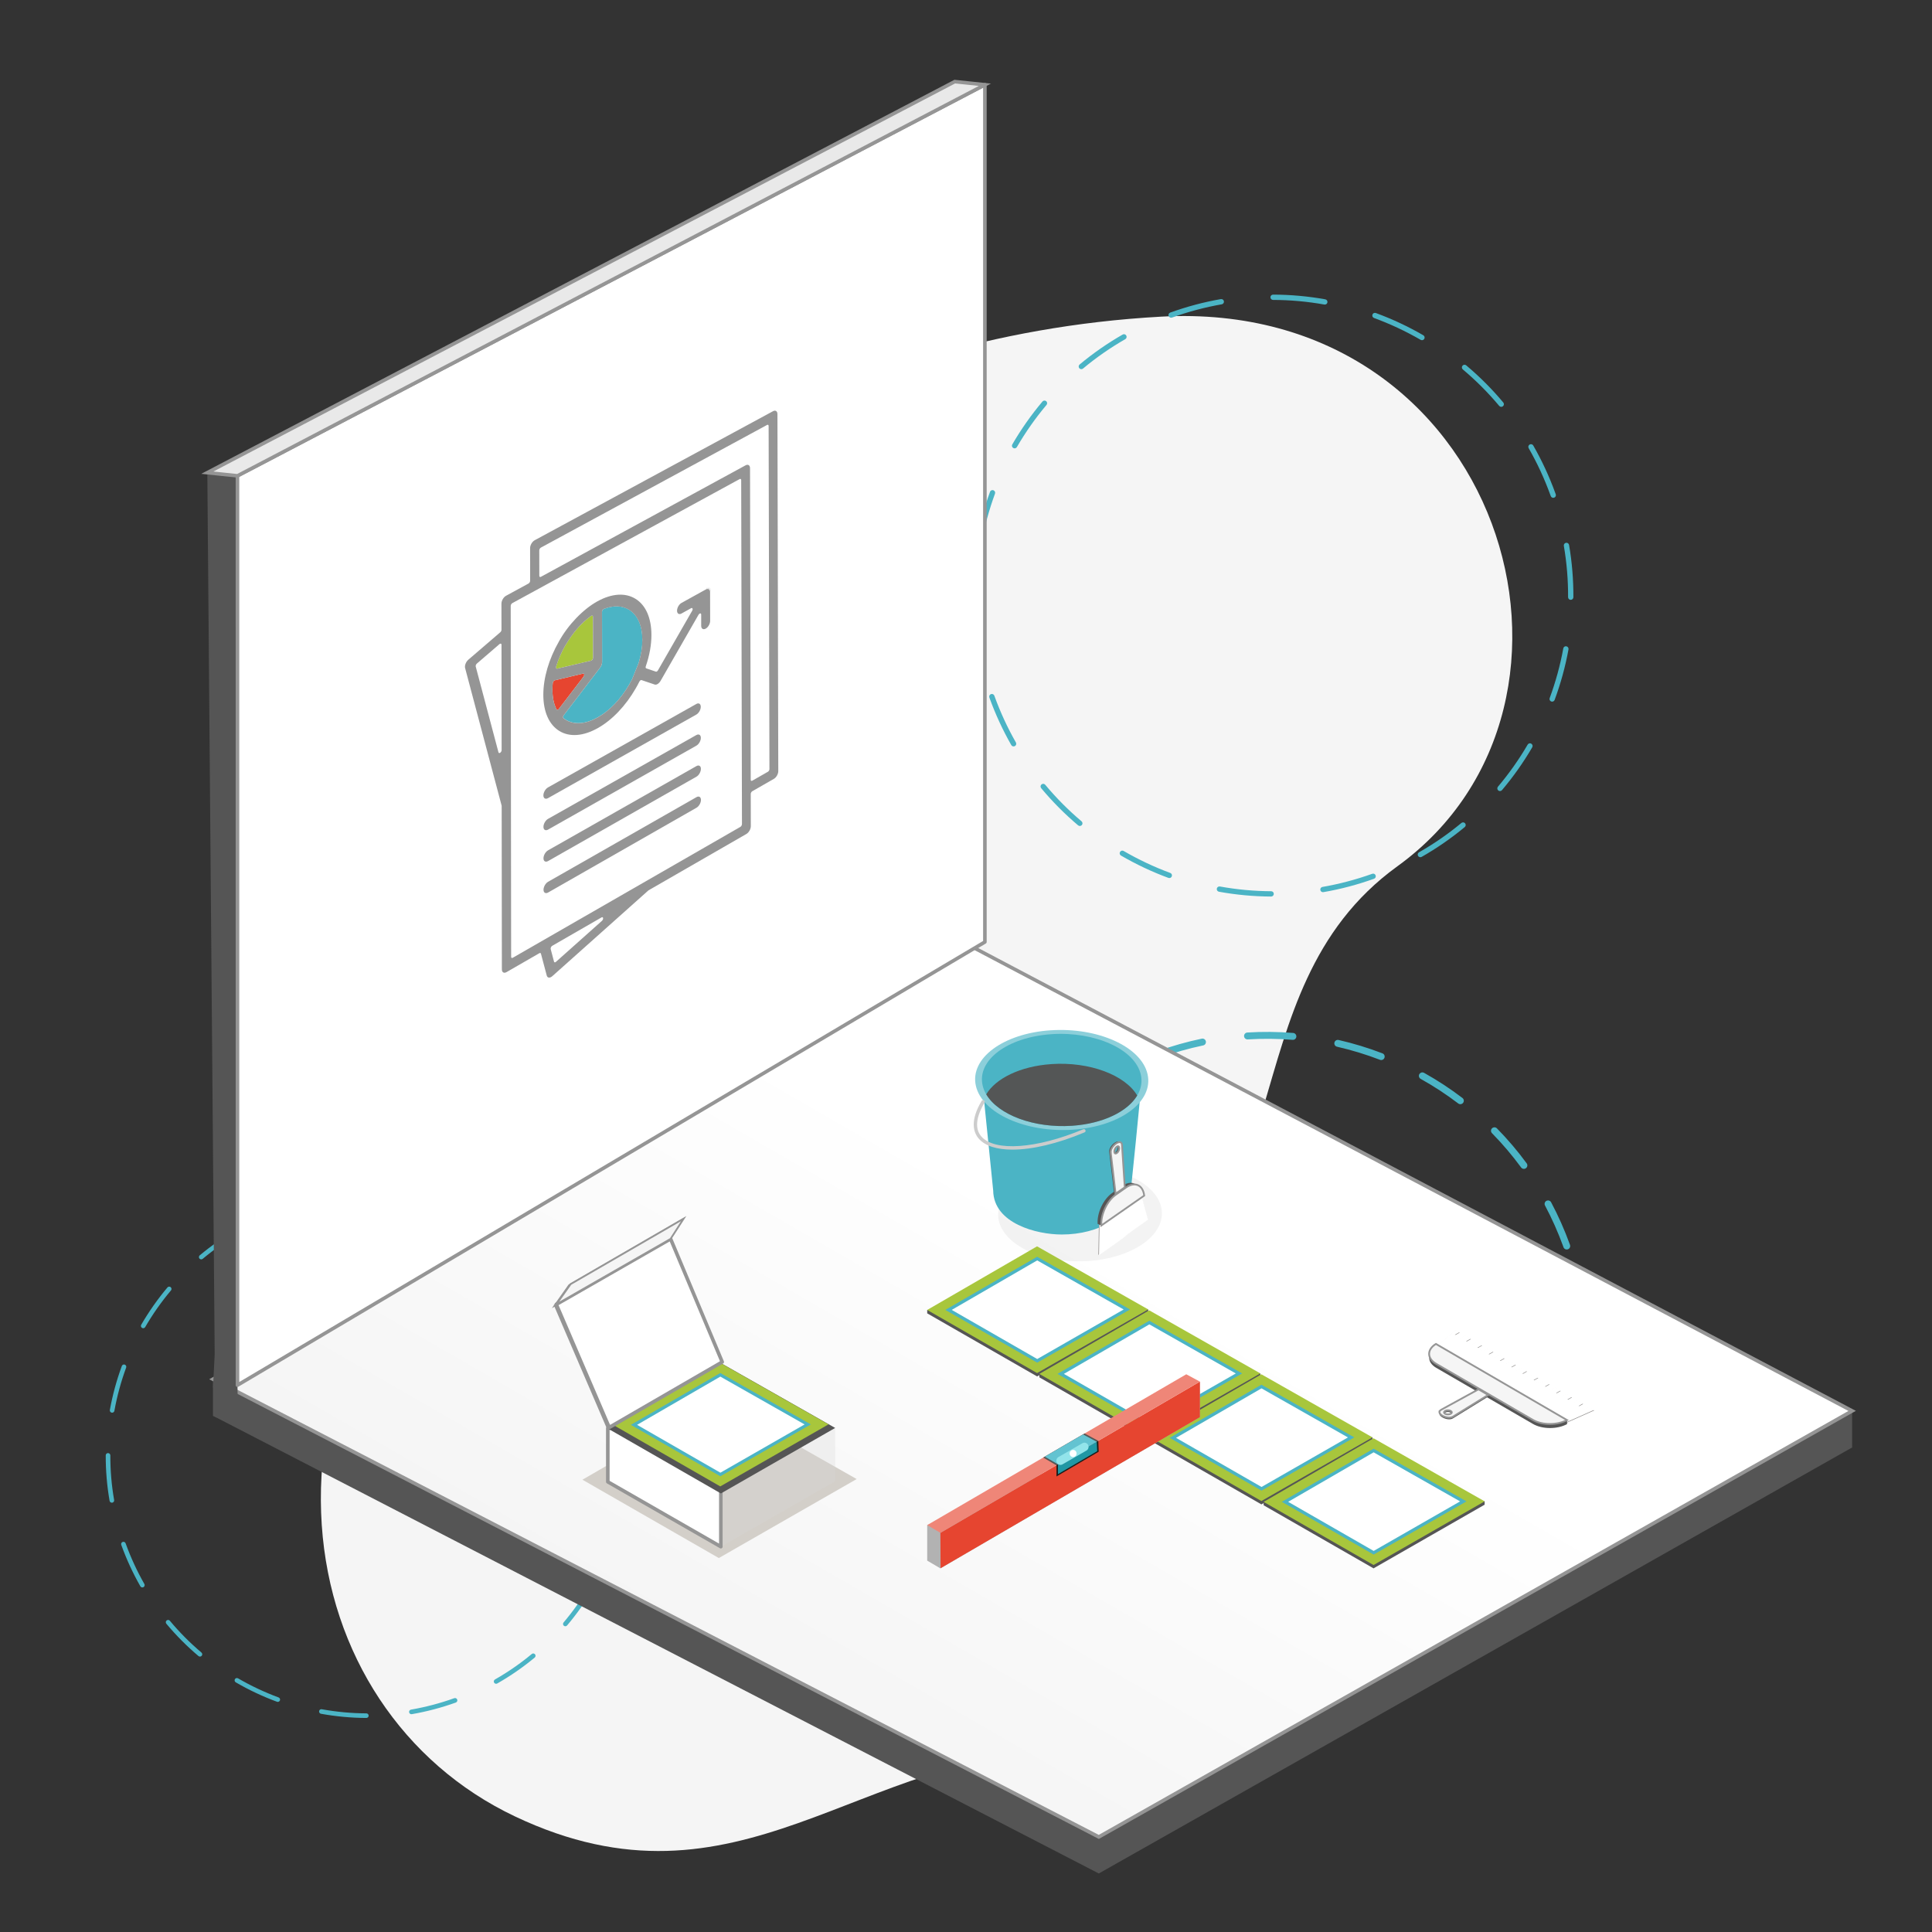 <?xml version="1.0" encoding="UTF-8"?><svg xmlns="http://www.w3.org/2000/svg" xmlns:xlink="http://www.w3.org/1999/xlink" viewBox="0 0 1080 1080"><rect x="0" y="0" width="1080" height="1080" fill="#333333" stroke="none"/><defs><style>.cls-1{fill:url(#linear-gradient);}.cls-1,.cls-2,.cls-3,.cls-4,.cls-5,.cls-6,.cls-7,.cls-8,.cls-9,.cls-10,.cls-11,.cls-12,.cls-13,.cls-14,.cls-15,.cls-16,.cls-17,.cls-18,.cls-19,.cls-20,.cls-21,.cls-22{fill-rule:evenodd;}.cls-1,.cls-3,.cls-4{stroke-miterlimit:10;}.cls-1,.cls-3,.cls-4,.cls-6{stroke:#959595;}.cls-1,.cls-3,.cls-6{stroke-width:2px;}.cls-2{fill:#d3cfc9;}.cls-2,.cls-5{mix-blend-mode:multiply;}.cls-2,.cls-5,.cls-7,.cls-8,.cls-9,.cls-10,.cls-11,.cls-12,.cls-13,.cls-14,.cls-15,.cls-16,.cls-17,.cls-18,.cls-19,.cls-20,.cls-21,.cls-22,.cls-23,.cls-24,.cls-25,.cls-26,.cls-27,.cls-28,.cls-29{stroke-width:0px;}.cls-3{fill:#e9e9e9;}.cls-4,.cls-29{fill:#f5f5f5;}.cls-5{fill:#d5d5d5;opacity:.3;}.cls-6{stroke-linejoin:round;}.cls-6,.cls-16,.cls-27{fill:#fff;}.cls-7{fill:#1d1d1b;}.cls-8{fill:#2097a4;}.cls-9{fill:#575756;}.cls-10{fill:#555;}.cls-11,.cls-23{fill:#4bb4c5;}.cls-12{fill:#545656;}.cls-13{fill:#898685;}.cls-14{fill:#b2b2b2;}.cls-15,.cls-26{fill:#a8c63c;}.cls-17{fill:#ef8678;}.cls-18,.cls-28{fill:#e64530;}.cls-19{fill:#63c3d1;}.cls-20{fill:#92e4ea;}.cls-21{fill:#939190;}.cls-22{fill:#8ccfda;}.cls-30{isolation:isolate;}.cls-24{fill:#959595;}.cls-25{fill:#ccc;}</style><linearGradient id="linear-gradient" x1="385.06" y1="588.09" x2="606.46" y2="971.58" gradientTransform="translate(1072.96) rotate(-180) scale(1 -1)" gradientUnits="userSpaceOnUse"><stop offset=".29" stop-color="#fff"/><stop offset="1" stop-color="#f5f5f5"/></linearGradient></defs><g class="cls-30"><g id="background"><path class="cls-29" d="m285.58,623.76c-159.67,147.06-122.99,332.17,2.21,391.59,125.2,59.42,192.83-36.76,310.72-37.01,117.89-.25,173.41-11.48,186.18-100.47,14.66-102.17-79.48-318.26-279.4-307.92-199.93,10.35-219.7,53.8-219.7,53.8Z"/><path class="cls-29" d="m340.85,288.67c-152.33,116.85-124.7,260.21-38.68,312.9,86.02,52.69,177.07-10.24,177.07-10.24,0,0,18.04,159.39,141.4,128.75,112.43-27.93,62.92-165.28,160.49-235.81,126.03-91.11,58.64-317.79-132.23-307.25-190.87,10.53-308.05,111.66-308.05,111.66Z"/><path class="cls-23" d="m671.79,580.61c1.05-.22,2.07.45,2.29,1.5.21,1.05-.44,2.07-1.5,2.29-8.15,1.7-16.28,4.01-24.16,6.86-1,.36-2.11-.16-2.47-1.16-.36-1,.16-2.11,1.16-2.47,8.06-2.92,16.36-5.28,24.69-7.01Zm-45.53,18.22c.5.94.14,2.11-.8,2.61-7.39,3.93-14.54,8.42-21.27,13.35-.87.63-2.07.44-2.7-.42-.63-.86-.44-2.07.42-2.7,6.88-5.04,14.19-9.63,21.74-13.64.08-.04.16-.08.25-.11.89-.32,1.9.05,2.36.91Zm70.97-21.65c8.52-.53,17.15-.45,25.67.25,1.06.09,1.85,1.02,1.77,2.08-.09,1.07-1.02,1.85-2.08,1.77-8.33-.68-16.78-.76-25.11-.24-1.06.07-1.98-.74-2.05-1.81-.05-.88.48-1.65,1.27-1.94.17-.06.35-.1.54-.11Zm-112.17,51.15c.75.76.74,1.99-.03,2.73-5.96,5.85-11.56,12.19-16.63,18.84-.64.85-1.86,1.01-2.71.37-.85-.65-1.01-1.86-.36-2.71,5.18-6.8,10.9-13.28,16.99-19.25.2-.2.44-.35.7-.44.69-.25,1.49-.09,2.04.46Zm163.19-46.98c8.32,1.9,16.58,4.42,24.55,7.48,1,.38,1.49,1.5,1.11,2.5-.38,1-1.5,1.49-2.49,1.11-7.8-3-15.89-5.46-24.02-7.32-1.04-.24-1.69-1.27-1.45-2.31.15-.66.63-1.17,1.23-1.39.34-.12.71-.15,1.09-.07Zm-194.37,86.94c.93.52,1.26,1.7.75,2.63-4.07,7.29-7.66,14.95-10.66,22.75-.39,1-1.5,1.49-2.5,1.11-1-.38-1.49-1.5-1.11-2.5,3.07-7.97,6.73-15.79,10.89-23.24.24-.42.61-.72,1.03-.87.51-.18,1.09-.15,1.6.13Zm242.16-68.58c7.47,4.17,14.69,8.9,21.48,14.07.85.65,1.01,1.86.37,2.71-.64.84-1.86,1.01-2.71.37-6.64-5.06-13.71-9.69-21.02-13.76-.93-.52-1.26-1.7-.75-2.63.24-.42.61-.72,1.03-.88.51-.18,1.09-.15,1.6.13Zm-260.86,115.66c1.04.24,1.69,1.27,1.45,2.31-1.86,8.14-3.16,16.48-3.85,24.81-.09,1.06-1.03,1.86-2.08,1.77-1.06-.09-1.85-1.02-1.77-2.08.7-8.51,2.03-17.04,3.93-25.35.15-.66.63-1.17,1.23-1.39.34-.12.71-.15,1.09-.07Zm301.61-84.61c6,6.1,11.6,12.69,16.64,19.57.63.86.44,2.07-.42,2.7-.85.63-2.07.45-2.7-.42-4.94-6.73-10.41-13.17-16.28-19.15-.75-.76-.74-1.98.02-2.73.2-.2.44-.35.7-.44.69-.25,1.49-.09,2.04.46Zm-306.31,135.04c1.06-.07,1.98.75,2.05,1.81.51,8.33,1.64,16.7,3.34,24.89.22,1.05-.44,2.07-1.5,2.29-1.04.22-2.07-.45-2.29-1.5-1.74-8.37-2.89-16.93-3.42-25.44-.05-.88.48-1.65,1.27-1.94.17-.06.35-.1.54-.11Zm336.6-93.73c4,7.51,7.5,15.4,10.42,23.45l.13.37c.36,1-.15,2.11-1.16,2.47s-2.11-.16-2.47-1.16l-.13-.37c-2.86-7.88-6.29-15.6-10.2-22.95-.5-.94-.14-2.11.8-2.61.08-.04.17-.08.25-.11.89-.32,1.9.05,2.36.91Zm-324.3,144.78c2.84,7.82,6.24,15.49,10.11,22.78.5.94.14,2.11-.8,2.61-.95.52-2.11.14-2.61-.8-3.96-7.45-7.43-15.28-10.3-23.21,0-.02-.09-.23-.09-.25-.36-1,.19-2.02,1.19-2.38s2.14.25,2.51,1.25Zm339.54-97.76c1.04-.22,2.06.46,2.28,1.5,1.73,8.37,2.87,16.93,3.39,25.44.06,1.06-.73,1.98-1.81,2.05-1.06.07-1.98-.75-2.04-1.81-.5-8.33-1.62-16.71-3.31-24.89-.2-.95.34-1.88,1.23-2.21.09-.03.18-.06.27-.08Zm-316.09,141.82c4.94,6.75,10.41,13.19,16.26,19.16.75.76.74,1.99-.03,2.73-.75.74-1.98.74-2.73-.03-5.98-6.1-11.57-12.69-16.62-19.59-.63-.86-.44-2.07.42-2.7.15-.11.31-.2.48-.26.79-.29,1.7-.03,2.22.68Zm319.71-91.29c1.06.09,1.85,1.02,1.76,2.08-.71,8.49-2.04,17.02-3.96,25.35-.24,1.04-1.27,1.69-2.32,1.45-1.04-.24-1.69-1.28-1.45-2.32,1.88-8.15,3.18-16.49,3.87-24.8.06-.78.58-1.41,1.27-1.66.25-.09.53-.13.82-.11Zm-284.62,127.09c6.63,5.06,13.7,9.7,21,13.79.93.52,1.26,1.7.74,2.63-.52.93-1.69,1.26-2.63.74-7.46-4.17-14.68-8.91-21.46-14.09-.85-.65-1.01-1.86-.36-2.71.23-.31.54-.52.87-.64.6-.22,1.29-.13,1.83.28Zm273.8-77.62c1,.38,1.49,1.5,1.11,2.5-3.08,7.96-6.75,15.78-10.92,23.23-.52.93-1.7,1.26-2.63.74-.93-.52-1.26-1.7-.74-2.63,4.08-7.29,7.68-14.94,10.69-22.73.21-.54.64-.94,1.14-1.12.42-.15.9-.16,1.35.01Zm-230.05,102.08c7.8,3.01,15.88,5.48,24.02,7.35,1.04.24,1.69,1.28,1.45,2.32-.24,1.04-1.27,1.69-2.32,1.45-8.31-1.91-16.57-4.43-24.54-7.51-1-.38-1.49-1.5-1.11-2.5.21-.54.64-.94,1.14-1.12.42-.15.9-.16,1.35.01Zm205.78-57.61c.85.65,1.01,1.86.36,2.71-5.2,6.8-10.92,13.27-17.01,19.24-.76.74-1.98.74-2.73-.03-.75-.76-.73-1.99.03-2.73,5.96-5.84,11.56-12.17,16.65-18.82.23-.31.54-.52.87-.64.6-.22,1.29-.13,1.83.28Zm-156.96,68.81c8.33.69,16.78.78,25.11.27,1.07-.06,1.98.75,2.05,1.81.07,1.06-.75,1.98-1.81,2.05-8.52.52-17.16.43-25.67-.28-1.06-.09-1.85-1.02-1.77-2.09.06-.78.58-1.41,1.27-1.66.25-.09.53-.13.82-.11Zm121.14-32.96c.63.86.44,2.07-.42,2.7-6.89,5.03-14.21,9.61-21.76,13.62-.94.5-2.11.14-2.61-.8-.5-.94-.14-2.11.8-2.61,7.39-3.92,14.55-8.4,21.29-13.32.15-.11.31-.2.48-.26.79-.29,1.7-.03,2.22.68Zm-71.13,29.91c8.15-1.69,16.29-3.99,24.17-6.84,1-.36,2.11.16,2.47,1.16.36,1-.16,2.11-1.16,2.47h0c-8.06,2.91-16.37,5.26-24.7,6.99-1.04.22-2.07-.45-2.28-1.5-.2-.95.34-1.89,1.23-2.21.09-.03.18-.06.27-.08Z"/><path class="cls-23" d="m155.71,676.49c8.01-2.9,16.29-5.1,24.62-6.56.7-.12,1.37.35,1.49,1.05s-.37,1.37-1.05,1.49c-8.18,1.43-16.32,3.6-24.19,6.45-.67.24-1.41-.1-1.65-.77s.1-1.41.77-1.65h0Zm-21.37,11.16c.35.62.14,1.4-.48,1.76-7.24,4.14-14.15,8.95-20.55,14.29-.54.46-1.36.38-1.81-.16-.46-.55-.38-1.36.16-1.81,6.51-5.43,13.55-10.33,20.92-14.55.07-.04.13-.07.2-.09.58-.21,1.24.02,1.55.57Zm71.38-19.91c8.47.02,17.01.79,25.37,2.29.7.13,1.17.79,1.04,1.49-.12.7-.8,1.16-1.49,1.04-8.21-1.47-16.6-2.23-24.92-2.25-.71,0-1.28-.58-1.28-1.29,0-.56.36-1.03.85-1.21.14-.05.29-.08.44-.08Zm-110.3,51.81c.54.46.61,1.27.15,1.81-5.37,6.37-10.21,13.26-14.4,20.48-.36.62-1.15.83-1.76.47-.61-.36-.82-1.14-.47-1.76,4.27-7.35,9.2-14.36,14.66-20.85.15-.18.34-.31.55-.38.42-.15.9-.08,1.27.23Zm160.26-42.86c7.97,2.92,15.73,6.56,23.08,10.81.62.36.83,1.14.47,1.76-.35.61-1.15.83-1.76.47-7.22-4.18-14.85-7.75-22.67-10.62-.67-.24-1.01-.98-.77-1.65.14-.37.43-.64.77-.77.28-.1.59-.11.88,0Zm-185.92,86.16c.67.25,1.01.99.76,1.65-2.88,7.83-5.09,15.95-6.57,24.15-.12.7-.8,1.17-1.5,1.04-.7-.13-1.16-.8-1.04-1.5,1.51-8.35,3.76-16.62,6.69-24.59.14-.37.43-.64.77-.77.28-.1.59-.11.88,0Zm229.86-60.71c6.5,5.46,12.56,11.54,18.01,18.04.46.55.38,1.36-.16,1.81-.55.46-1.36.38-1.81-.16-5.35-6.39-11.3-12.36-17.69-17.72-.54-.46-.61-1.27-.16-1.81.15-.18.34-.31.55-.38.42-.15.9-.08,1.27.22Zm-239.22,110.15c.71,0,1.29.58,1.28,1.29-.03,8.34.68,16.73,2.12,24.94.12.7-.33,1.36-1.05,1.49-.7.12-1.37-.35-1.49-1.05-1.46-8.36-2.18-16.9-2.15-25.39,0-.56.35-1.03.85-1.21.14-.05.29-.08.44-.08Zm271.8-71.2c4.21,7.32,7.81,15.1,10.71,23.11l.22.59c.24.67-.1,1.41-.77,1.65s-1.41-.1-1.65-.77l-.22-.59c-2.85-7.87-6.39-15.51-10.53-22.71-.35-.62-.14-1.4.47-1.76.07-.04.13-.07.2-.1.58-.21,1.24.02,1.55.57Zm-261.98,121.63l.11.3c2.81,7.76,6.3,15.31,10.37,22.44.35.62.14,1.4-.48,1.76-.62.35-1.41.14-1.76-.48-4.14-7.25-7.69-14.94-10.56-22.84l-.11-.3c-.24-.67.1-1.41.77-1.65s1.41.1,1.65.77Zm277.9-74.33c.7-.12,1.37.35,1.49,1.05,1.44,8.36,2.14,16.91,2.1,25.39,0,.71-.58,1.28-1.29,1.28-.71,0-1.28-.58-1.28-1.29.05-8.34-.65-16.73-2.06-24.94-.11-.62.25-1.22.83-1.43.07-.03.15-.05.22-.06Zm-253.16,117.63c5.33,6.4,11.27,12.37,17.65,17.76.54.46.61,1.27.15,1.81-.45.54-1.27.61-1.81.15-6.5-5.49-12.54-11.57-17.97-18.08-.46-.55-.38-1.36.16-1.81.12-.1.25-.17.39-.22.5-.18,1.07-.04,1.43.39Zm253.34-67.31c.7.13,1.16.8,1.04,1.5-1.52,8.34-3.79,16.61-6.74,24.57-.25.67-.99,1.01-1.66.76-.67-.25-1.01-.99-.76-1.65,2.9-7.83,5.12-15.95,6.62-24.14.09-.47.41-.83.83-.98.21-.08.44-.1.67-.06Zm-215.22,99.5c7.21,4.19,14.83,7.78,22.65,10.67.67.25,1.01.99.76,1.65-.24.67-.99,1.01-1.65.76-7.96-2.94-15.72-6.59-23.05-10.86-.61-.36-.82-1.15-.47-1.76.16-.27.4-.46.67-.56.35-.13.74-.1,1.09.1Zm198.17-52.15c.62.36.82,1.15.47,1.76-4.28,7.34-9.23,14.34-14.71,20.82-.46.54-1.27.61-1.82.15-.54-.46-.61-1.27-.15-1.81,5.38-6.36,10.24-13.24,14.44-20.45.16-.27.4-.46.67-.56.35-.13.74-.1,1.09.1Zm-151.37,69.42c8.21,1.49,16.59,2.26,24.92,2.3.71,0,1.28.58,1.28,1.29,0,.71-.58,1.28-1.29,1.28-8.48-.04-17.01-.83-25.36-2.34-.7-.13-1.16-.8-1.04-1.5.09-.47.41-.83.83-.98.21-.08.44-.1.67-.06Zm119.2-30.71c.46.55.38,1.36-.16,1.81-6.52,5.42-13.57,10.3-20.95,14.5-.61.34-1.4.14-1.76-.48-.35-.62-.14-1.4.48-1.76,7.25-4.13,14.18-8.92,20.58-14.25.12-.1.25-.17.38-.22.5-.18,1.07-.04,1.43.39Zm-69.34,30.92c8.18-1.41,16.32-3.56,24.2-6.39.67-.24,1.41.11,1.65.78s-.11,1.4-.77,1.65h0c-8.02,2.88-16.31,5.07-24.63,6.51-.7.12-1.37-.35-1.49-1.05-.11-.62.25-1.22.83-1.43.07-.03.15-.05.22-.06Z"/><path class="cls-23" d="m654.16,174.74c9.21-3.33,18.73-5.87,28.31-7.54.81-.14,1.57.4,1.71,1.2.14.81-.42,1.57-1.2,1.71-9.41,1.65-18.76,4.14-27.81,7.41-.77.28-1.62-.12-1.9-.89s.12-1.62.89-1.9h0Zm-24.57,12.84c.41.71.16,1.61-.55,2.02-8.33,4.76-16.28,10.29-23.63,16.43-.62.52-1.56.44-2.08-.19-.52-.63-.44-1.56.19-2.09,7.48-6.25,15.58-11.88,24.05-16.73.08-.04.15-.08.23-.11.66-.24,1.42.02,1.79.66Zm82.08-22.89c9.74.02,19.56.91,29.17,2.63.8.14,1.34.91,1.2,1.72-.14.81-.92,1.34-1.72,1.2-9.44-1.69-19.08-2.56-28.66-2.58-.82,0-1.48-.67-1.48-1.48,0-.64.41-1.18.98-1.39.16-.06.33-.09.51-.09Zm-126.84,59.57c.62.53.71,1.46.18,2.09-6.17,7.33-11.74,15.25-16.56,23.55-.41.71-1.32.95-2.03.54-.71-.41-.95-1.32-.54-2.02,4.91-8.45,10.58-16.52,16.86-23.97.17-.21.39-.35.63-.44.48-.17,1.04-.09,1.46.26Zm184.28-49.28c9.16,3.36,18.09,7.54,26.53,12.43.71.41.95,1.31.54,2.02-.4.71-1.32.95-2.02.54-8.3-4.8-17.07-8.91-26.07-12.21-.77-.28-1.16-1.13-.88-1.9.16-.43.49-.74.89-.88.32-.11.67-.12,1.01,0Zm-213.78,99.08c.77.28,1.16,1.13.88,1.9-3.31,9-5.86,18.35-7.56,27.77-.14.8-.91,1.34-1.72,1.19-.8-.14-1.34-.92-1.19-1.72,1.73-9.6,4.32-19.11,7.69-28.27.16-.43.49-.74.89-.88.32-.11.67-.12,1.02,0Zm264.31-69.81c7.48,6.28,14.44,13.26,20.71,20.75.52.63.44,1.56-.19,2.09-.63.53-1.56.44-2.09-.19-6.15-7.35-12.99-14.21-20.34-20.38-.63-.53-.71-1.46-.18-2.09.17-.21.39-.35.63-.44.48-.17,1.04-.09,1.46.26Zm-275.08,126.66c.82,0,1.48.67,1.47,1.49-.03,9.59.79,19.24,2.43,28.68.14.81-.38,1.57-1.21,1.71-.81.14-1.57-.4-1.71-1.21-1.67-9.61-2.51-19.44-2.47-29.2,0-.64.41-1.18.97-1.39.16-.06.33-.09.51-.09Zm312.54-81.87c4.84,8.42,8.98,17.37,12.32,26.58l.25.68c.28.77-.12,1.62-.89,1.9s-1.62-.12-1.9-.89l-.25-.68c-3.28-9.05-7.35-17.84-12.1-26.11-.41-.71-.16-1.61.55-2.02.08-.04.15-.08.24-.11.66-.24,1.42.02,1.79.66Zm-301.25,139.86l.12.34c3.24,8.93,7.25,17.61,11.92,25.8.41.71.16,1.61-.55,2.02-.72.4-1.62.16-2.02-.55-4.76-8.34-8.84-17.18-12.14-26.26l-.12-.34c-.28-.77.12-1.62.89-1.9s1.62.12,1.9.89Zm319.56-85.47c.81-.14,1.57.4,1.71,1.21,1.65,9.62,2.46,19.44,2.41,29.2,0,.82-.67,1.48-1.49,1.47-.82,0-1.48-.67-1.47-1.49.05-9.59-.75-19.24-2.37-28.68-.12-.72.29-1.4.95-1.64.08-.03.17-.05.26-.07Zm-291.11,135.26c6.13,7.36,12.95,14.23,20.29,20.42.63.53.7,1.46.18,2.09-.52.62-1.46.71-2.09.18-7.47-6.31-14.42-13.3-20.66-20.79-.52-.63-.44-1.56.19-2.09.14-.11.29-.2.44-.25.57-.21,1.23-.05,1.64.44Zm291.31-77.4c.8.15,1.34.92,1.19,1.72-1.75,9.59-4.36,19.1-7.75,28.25-.28.77-1.14,1.16-1.9.88-.77-.28-1.16-1.14-.87-1.9,3.33-9,5.89-18.34,7.61-27.76.1-.54.47-.95.95-1.13.24-.09.5-.11.77-.06Zm-247.48,114.41c8.29,4.82,17.05,8.95,26.04,12.27.77.28,1.16,1.13.88,1.9-.28.77-1.13,1.16-1.9.88-9.16-3.38-18.07-7.58-26.51-12.49-.71-.41-.95-1.32-.53-2.02.18-.31.46-.53.77-.65.4-.14.85-.12,1.25.11Zm227.87-59.97c.71.41.95,1.32.53,2.02-4.92,8.44-10.61,16.49-16.91,23.94-.53.62-1.46.7-2.09.17-.62-.53-.7-1.46-.17-2.09,6.18-7.31,11.77-15.22,16.61-23.52.18-.31.46-.53.78-.65.4-.14.86-.12,1.25.11Zm-174.06,79.82c9.44,1.71,19.08,2.6,28.65,2.65.82,0,1.48.67,1.47,1.49,0,.82-.67,1.47-1.49,1.48-9.75-.04-19.56-.95-29.17-2.69-.81-.15-1.34-.92-1.19-1.72.1-.54.47-.95.95-1.13.24-.09.5-.11.77-.06Zm137.06-35.31c.52.63.44,1.56-.19,2.08-7.49,6.23-15.6,11.84-24.09,16.68-.7.39-1.61.16-2.02-.55-.41-.71-.16-1.61.55-2.02,8.34-4.75,16.3-10.26,23.67-16.38.13-.11.28-.2.44-.25.57-.21,1.23-.05,1.64.45Zm-79.73,35.56c9.4-1.63,18.77-4.1,27.83-7.35.77-.28,1.62.12,1.89.89.28.77-.12,1.61-.89,1.89h0c-9.22,3.31-18.75,5.83-28.32,7.48-.81.14-1.57-.4-1.71-1.21-.12-.72.29-1.4.95-1.64.08-.03.17-.05.25-.07Z"/></g><g id="Layer_1"><polygon class="cls-10" points="119.04 791.42 614.24 1047.29 1035.36 809.14 541.68 548.8 119.04 791.42"/><path class="cls-10" d="m731.28,705.29l304.09,83.41v20.44s-693.74,74.47-703.5,75.9c-9.75,1.43-212.83-93.63-212.83-93.63v-20.44s612.24-65.68,612.24-65.68Z"/><polygon class="cls-1" points="119.04 770.97 614.24 1026.85 1035.36 788.7 541.68 528.36 119.04 770.97"/><polygon class="cls-10" points="115.9 264.22 533.72 45.62 533.72 524.81 144.92 755.35 132.75 774.31 132.82 780.34 119.08 775.53 120.01 757.07 115.9 264.22"/><polygon class="cls-6" points="550.56 526.58 550.56 47.38 132.74 265.99 132.75 774.31 550.56 526.58"/><path class="cls-5" d="m609.7,652.38c25.06,1.7,42.71,14.84,39.43,29.34-3.29,14.51-26.27,24.89-51.33,23.19-25.05-1.7-42.71-14.84-39.43-29.34,3.29-14.5,26.27-24.88,51.32-23.19Z"/><path class="cls-11" d="m548.9,603.26c0-13.15,23.06-16.8,44.23-16.8,11.6,0,44.93,11.04,44.94,18.65-.33,5.09-6.19,64.62-6.19,61.4-.17,13.06-17.27,23.59-38.34,23.59-14.06,0-38.07-6.14-38.34-24.55l-6.3-62.29Z"/><path class="cls-22" d="m587.22,575.94c-26.5,1.8-45.18,15.69-41.7,31.03,3.47,15.34,27.78,26.32,54.28,24.53,26.49-1.79,45.17-15.69,41.69-31.03-3.47-15.34-27.77-26.32-54.27-24.52Z"/><path class="cls-11" d="m587.71,578.12c-24.42,1.65-41.63,14.46-38.43,28.59,3.2,14.14,25.6,24.26,50.02,22.6,24.42-1.66,41.62-14.46,38.42-28.6-3.2-14.13-25.6-24.26-50.01-22.6Z"/><path class="cls-12" d="m587.71,594.84c-17.36,1.18-31.07,7.99-36.4,16.9,6.73,11.42,26.58,19.02,47.99,17.57,17.36-1.18,31.06-7.99,36.4-16.91-6.73-11.42-26.58-19.02-47.98-17.57Z"/><path class="cls-25" d="m565.96,642.65c10.93,0,25.08-3.26,40.32-9.65.48-.2.71-.75.5-1.23-.2-.48-.76-.71-1.23-.5-26.08,10.93-49.51,12.59-56.98,4.02-3.67-4.2-3.05-10.74,1.77-18.91.27-.45.12-1.02-.33-1.29-.44-.27-1.02-.12-1.29.33-6.66,11.28-4.53,17.7-1.57,21.1,3.58,4.11,10.2,6.13,18.81,6.13Z"/><polygon class="cls-10" points="518.31 734.17 579.75 769.43 641.85 733.84 641.85 733.84 641.85 731.94 638.51 731.95 579.72 698.57 521.61 732.26 518.31 732.27 518.31 734.17 518.31 734.17"/><polygon class="cls-15" points="518.31 732.27 579.75 767.56 641.85 731.98 579.72 696.71 518.31 732.27"/><polygon class="cls-11" points="528.46 732.25 579.8 761.74 631.7 732 579.78 702.53 528.46 732.25"/><polygon class="cls-16" points="532.03 732.24 579.82 759.7 628.13 732.01 579.8 704.57 532.03 732.24"/><polygon class="cls-10" points="581 769.94 642.44 805.19 704.54 769.61 704.54 769.6 704.54 767.7 701.2 767.71 642.41 734.33 584.3 768.02 581 768.03 581 769.93 581 769.94"/><polygon class="cls-15" points="581 768.03 642.44 803.33 704.54 767.74 642.41 732.47 581 768.03"/><polygon class="cls-11" points="591.15 768.01 642.49 797.5 694.39 767.76 642.47 738.29 591.15 768.01"/><polygon class="cls-16" points="594.72 768 642.51 795.46 690.82 767.77 642.49 740.33 594.72 768"/><polygon class="cls-10" points="643.69 805.7 705.13 840.96 767.23 805.37 767.23 805.37 767.23 803.46 763.89 803.47 705.1 770.1 646.99 803.78 643.69 803.79 643.69 805.7 643.69 805.7"/><polygon class="cls-15" points="643.69 803.79 705.13 839.09 767.23 803.5 705.1 768.23 643.69 803.79"/><polygon class="cls-11" points="653.84 803.77 705.18 833.26 757.08 803.52 705.16 774.05 653.84 803.77"/><polygon class="cls-16" points="657.41 803.76 705.2 831.22 753.51 803.53 705.18 776.1 657.41 803.76"/><polygon class="cls-10" points="706.38 841.46 767.82 876.72 829.92 841.13 829.92 841.13 829.92 839.22 826.58 839.23 767.79 805.86 709.68 839.55 706.38 839.55 706.38 841.46 706.38 841.46"/><polygon class="cls-15" points="706.38 839.56 767.82 874.85 829.92 839.26 767.79 803.99 706.38 839.56"/><polygon class="cls-11" points="716.53 839.53 767.87 869.02 819.77 839.28 767.85 809.81 716.53 839.53"/><polygon class="cls-16" points="720.1 839.53 767.89 866.98 816.2 839.29 767.87 811.86 720.1 839.53"/><polygon class="cls-21" points="891.22 788.43 872.06 796.96 800.65 754.8 813.8 743.68 815.98 744.94 813.28 746.48 816.45 748.3 819.13 746.76 822.26 748.57 819.57 750.09 822.74 751.92 825.41 750.39 828.53 752.19 825.86 753.71 829.03 755.54 831.68 754.02 834.81 755.82 832.15 757.33 835.32 759.15 837.95 757.64 841.08 759.45 838.44 760.94 841.61 762.77 844.23 761.27 847.35 763.07 844.73 764.56 847.9 766.39 850.5 764.89 853.62 766.7 851.02 768.18 854.19 770 856.78 768.52 859.9 770.32 857.31 771.79 860.48 773.62 863.05 772.14 866.17 773.95 863.59 775.41 866.76 777.24 869.32 775.77 872.44 777.57 869.88 779.03 873.05 780.86 875.6 779.4 878.72 781.2 876.17 782.65 879.34 784.47 881.87 783.02 884.99 784.83 882.46 786.26 885.63 788.09 888.14 786.65 891.22 788.43"/><polygon class="cls-16" points="891.26 788.06 872.09 796.59 800.68 754.44 813.84 743.32 816.02 744.58 813.32 746.11 816.49 747.94 819.17 746.4 822.29 748.2 819.61 749.73 822.78 751.55 825.44 750.02 828.57 751.83 825.9 753.34 829.07 755.17 831.72 753.65 834.84 755.45 832.19 756.96 835.36 758.79 837.99 757.27 841.11 759.08 838.48 760.58 841.64 762.4 844.26 760.9 847.39 762.7 844.76 764.2 847.93 766.02 850.54 764.53 853.66 766.33 851.05 767.81 854.22 769.64 856.81 768.15 859.93 769.96 857.34 771.43 860.51 773.25 863.08 771.78 866.21 773.58 863.63 775.05 866.8 776.87 869.36 775.4 872.48 777.21 869.92 778.66 873.09 780.49 875.63 779.03 878.75 780.83 876.21 782.28 879.38 784.11 881.9 782.66 885.03 784.46 882.49 785.9 885.67 787.72 888.18 786.28 891.26 788.06"/><path class="cls-10" d="m876,796.08c-5.39,2.96-13.88,2.94-19.07-.09l-54.08-31.37c-2.59-1.51-3.89-3.5-3.91-5.51h0s-.05-2.31-.05-2.31l77.06,37.02.05,2.26Z"/><path class="cls-4" d="m875.95,793.82c-5.39,2.96-13.88,2.94-19.07-.09l-54.08-31.37c-5.19-3.03-5.2-7.97-.11-11.1l73.26,42.56Z"/><path class="cls-10" d="m804.67,790.03v.57c.32,1.25,2.57,2.51,4.72,2.76,1.03.12,2.05,0,2.81-.47l19.68-12.15-5.19-3.27-17.29,9.48-3.76,2.06c-.56.31-.86.65-.96,1.02Zm2.55.44c0-.64.97-1.15,2.17-1.15h0c1.2,0,2.17.51,2.17,1.15s-.97,1.15-2.17,1.15h0c-1.2,0-2.17-.51-2.17-1.15Z"/><path class="cls-4" d="m804.67,789.08v.57c.32,1.25,2.57,2.51,4.72,2.76,1.03.12,2.05,0,2.81-.47l19.68-12.15-5.39-3.16-17.09,9.37-3.76,2.06c-.56.31-.86.65-.96,1.02Zm2.55.44c0-.64.97-1.15,2.17-1.15h0c1.2,0,2.17.51,2.17,1.15s-.97,1.15-2.17,1.15h0c-1.2,0-2.17-.51-2.17-1.15Z"/><path class="cls-13" d="m614.02,701.47l.35-20.97,22.54-15.49,4.54,16.62c-23.7,16.61-.25.8-27.42,19.84Z"/><path class="cls-16" d="m614.34,701.66l.35-20.97,22.54-15.49,4.54,16.62c-23.7,16.61-.25.8-27.42,19.84Z"/><path class="cls-10" d="m613.58,684.15c-.41-6.13,3.19-13.83,8.12-17.25l5.74-4.04c2.47-1.71,4.82-2.05,6.64-1.22h0l2.11.93-20.55,22.49-2.07-.91Z"/><path class="cls-4" d="m615.65,685.06c-.41-6.13,3.19-13.82,8.12-17.25l5.74-4.04c4.93-3.43,9.42-1.35,10.11,4.59l-23.97,16.7Z"/><path class="cls-10" d="m620.05,643.92l2.71,22.97.66-.43,4.49-2.9-1.58-23.95c-.12-1.83-1.48-1.87-2.91-1.03-1.76,1.03-3.61,3.38-3.37,5.35Zm2.46.44c-.58-.27-.63-1.37-.13-2.45.28-.59.66-1.05,1.04-1.31.32-.22.65-.29.92-.17.58.27.63,1.37.13,2.46-.27.59-.66,1.06-1.04,1.31-.33.22-.65.29-.91.17Z"/><path class="cls-4" d="m620.91,644.32l2.71,22.97.66-.46,4.48-3.1-1.56-23.73c-.12-1.84-1.49-1.87-2.91-1.03-1.75,1.03-3.61,3.38-3.37,5.35Zm2.46.44c-.58-.27-.63-1.37-.13-2.45.28-.59.66-1.05,1.04-1.31.32-.22.65-.29.92-.17.58.27.63,1.37.13,2.46-.27.59-.66,1.05-1.05,1.31-.33.22-.65.29-.91.17Z"/><polygon class="cls-14" points="518.31 872.4 525.68 876.72 670.75 792.19 670.75 772.33 663.13 788.09 518.31 852.54 518.31 872.4"/><polygon class="cls-18" points="525.79 876.65 670.75 792.19 670.75 772.33 525.68 856.86 525.79 876.65"/><polygon class="cls-17" points="518.31 852.54 525.68 856.86 670.75 772.33 663.13 768.23 518.31 852.54"/><polygon class="cls-9" points="583.15 814.79 590.51 819.09 613.95 805.43 606.3 801.31 583.15 814.79"/><polygon class="cls-7" points="590.58 819.04 590.58 825.34 614.17 811.51 613.95 805.43 590.58 819.04"/><polygon class="cls-8" points="591.39 818.57 591.41 824.06 613.34 811.21 613.08 805.93 591.39 818.57"/><polygon class="cls-19" points="584.04 814.27 591.4 818.57 613.1 805.96 605.42 801.83 584.04 814.27"/><path class="cls-20" d="m605.09,806.77l-13.42,7.73c-1.1.64-1.49,2.07-.87,3.2h0c.62,1.12,2.03,1.53,3.13.89l13.42-7.73c1.1-.63,1.49-2.07.87-3.2h0c-.62-1.13-2.03-1.53-3.13-.89Z"/><path class="cls-16" d="m599.88,814.49c-1.07,0-1.94-.89-1.94-1.99s.87-1.99,1.94-1.99,1.94.89,1.94,1.99-.87,1.99-1.94,1.99Z"/><polygon class="cls-2" points="325.59 827.17 401.83 870.96 478.88 826.8 401.79 783.04 325.59 827.17"/><path class="cls-5" d="m339.77,828.35l63.21,36.27,63.89-36.61v-29.97c-42.42.11-84.68.23-127.09.34v29.97Z"/><polygon class="cls-6" points="339.77 828.35 402.95 864.6 402.95 798.21 339.77 798.37 339.77 828.35"/><polygon class="cls-10" points="339.77 798.54 402.98 834.85 466.86 798.23 402.95 761.95 339.77 798.54"/><polygon class="cls-10" points="342.76 798.37 402.63 832.73 463.15 798.05 463.15 798.05 463.15 796.19 459.89 796.2 402.6 763.68 345.97 796.51 342.76 796.52 342.76 798.37 342.76 798.37"/><polygon class="cls-15" points="342.76 796.52 402.63 830.91 463.15 796.23 402.6 761.86 342.76 796.52"/><polygon class="cls-11" points="352.65 796.5 402.68 825.24 453.26 796.25 402.66 767.53 352.65 796.5"/><polygon class="cls-16" points="356.13 796.49 402.7 823.24 449.78 796.26 402.68 769.53 356.13 796.49"/><polygon class="cls-4" points="339.77 798.54 310.19 729.74 374.08 693.13 402.95 761.95 339.77 798.54"/><polygon class="cls-4" points="318.2 718.41 310.19 729.74 374.08 693.13 381.38 681.82 318.2 718.41"/><polygon class="cls-6" points="340.55 797.95 310.97 729.16 374.86 692.54 403.73 761.36 340.55 797.95"/><polygon class="cls-4" points="318.98 717.82 310.97 729.16 374.86 692.54 382.16 681.23 318.98 717.82"/><path class="cls-23" d="m337.54,340.39c-.25.1-.51.33-.7.63-.19.3-.3.65-.3.95l.05,28.16c0,1.1-.51,2.39-1.33,3.37-.02.02-.04.05-.06.07l-20.03,26.21c-.22.29-.36.63-.4.95-.04.32.04.58.21.72.42.33.85.63,1.28.9,4.79,2.91,11.12,2.45,17.84-1.31s13.01-10.33,17.72-18.53c.53-.92,1.04-1.86,1.51-2.8.03-.05.05-.11.07-.16l3.58-8.84c.02-.05.04-.11.06-.16,1.37-4.48,2.06-8.82,2.05-12.91-.01-7.85-2.62-13.8-7.34-16.75-3.88-2.41-8.78-2.59-14.19-.51Z"/><path class="cls-26" d="m311.43,373.8l18.93-4.47c.08-.02.15-.05.23-.09.19-.11.38-.29.54-.51.22-.32.35-.7.35-1.02l-.04-22.93c0-.3-.11-.53-.31-.62-.19-.09-.45-.04-.71.14-5.48,3.93-9.79,8.85-14.43,16.51-2.19,3.83-3.93,7.83-5.17,11.9-.1.33-.1.65.02.86.11.21.32.3.57.24Z"/><path class="cls-27" d="m336.24,512.84l-27.56,15.87c-.28.16-.54.46-.71.82-.17.36-.23.73-.15,1l1.86,7.03c.11.41.47.51.86.28.08-.04.15-.1.23-.17l25.69-22.91c.43-.38.71-1.03.65-1.52-.06-.49-.44-.66-.88-.4Z"/><path class="cls-28" d="m326.56,377.04c-.05-.38-.31-.57-.65-.49l-15.8,3.75c-.25.06-.52.26-.73.55-.21.29-.36.64-.39.95-.12,1.27-.19,2.53-.18,3.74,0,4.3.78,8.01,2.3,11.04.11.22.31.31.56.26.08-.02.17-.05.25-.1.17-.09.34-.24.48-.43l13.76-18c.3-.39.45-.88.4-1.26Z"/><path class="cls-27" d="m413.45,267.81l-127.07,69.34c-.5.27-.9.96-.9,1.54l.24,196.18c0,.58.4.82.9.53l127.26-73.18c.48-.28.87-.96.86-1.53l-.43-192.33c0-.57-.39-.82-.87-.56Zm-16.85,61.32l.4-.58h0s-.47.78-.47.78l.07-.2Zm-.46-.98h0s0,0,0,0Zm-1.07.09h0s0,0,0,0h0s0,0,0,0Zm-.28.1h0s0,0,0,0Zm-5.45,123.2l-82.95,47.39c-1.41.81-2.57.12-2.57-1.54s1.15-3.66,2.56-4.46l82.95-47.31c1.38-.79,2.5-.1,2.51,1.53s-1.11,3.6-2.49,4.39Zm-.03-17.36l-82.94,47.17c-1.41.8-2.57.11-2.57-1.54,0-1.65,1.15-3.65,2.56-4.46l82.93-47.09c1.38-.78,2.5-.09,2.51,1.54,0,1.63-1.11,3.6-2.49,4.38Zm-.03-17.36l-82.93,46.94c-1.41.8-2.57.11-2.57-1.55s1.15-3.65,2.56-4.45l82.92-46.87c1.38-.78,2.5-.09,2.5,1.55s-1.11,3.59-2.49,4.37Zm-.03-17.36l-82.92,46.72c-1.41.8-2.57.1-2.57-1.55s1.15-3.65,2.56-4.44l82.91-46.64c1.38-.78,2.5-.08,2.5,1.55s-1.11,3.59-2.49,4.37Zm7.62-68.83s.01.07.01.08c0,0,0,.08.02.13,0,.03,0,.06,0,.08,0,.03,0,.05,0,.06l.04,16.07c0,1.63-1.11,3.58-2.49,4.34s-2.5.06-2.5-1.57v-6.3c-.01-.42-.23-.68-.55-.65-.33.02-.7.32-.95.75l-21.19,36.92c-.88,1.54-2.3,2.44-3.3,2.1l-7.37-2.49c-.38-.13-.91.25-1.21.85-.63,1.26-1.3,2.51-2,3.72-5.68,9.87-13.23,17.79-21.29,22.3s-15.7,5.09-21.45,1.58c-5.76-3.54-8.94-10.72-8.95-20.22-.01-9.39,3.08-19.96,8.72-29.81,5.06-9.24,13.53-18.06,21.57-22.48s15.61-4.89,21.3-1.34c5.69,3.55,8.82,10.7,8.84,20.11.01,5.56-1.05,11.48-3.15,17.59-.19.55-.08,1.04.26,1.15l5.4,1.83c.35.12.84-.19,1.15-.74l19.12-33.3c.25-.43.32-.92.19-1.23-.14-.31-.45-.39-.81-.19l-5.33,2.96c-1.38.77-2.51.06-2.51-1.57s1.12-3.58,2.5-4.35l13.44-7.44.13-.07s.04-.02.06-.03c.04-.02.09-.03.12-.05,0,0,.1-.04.11-.04.03,0,.06-.02.09-.03l.24-1.13-.13,1.09.17-.04.31-1.14-.2,1.12s.09,0,.09,0c.02,0,.09,0,.1,0,.02,0,.09,0,.1,0,.02,0,.06,0,.08,0,0,0,.11.02.11.02l.48-1.12-.41,1.14.5-1.12-.41,1.15.58-1.09-.35.83-.18.24s.03.03.06.05h0s.06.05.08.06c.03.02.06.04.08.05.01,0,.02.01.03.02h0s.05.05.06.05l.02-.02s.05.01.07.02l-.03.06.04-.05s.03,0,.05,0l.06-.17.54-.8-.63,1.07.72-.97h0s-.67,1.03-.67,1.03c0,0,.05.07.05.07,0,0,.06.08.06.08l.8-.86-.75.95s.04.08.05.09c0,.02.04.09.05.1,0,.02.02.08.03.1l.83-.78-.8.86.03.13.86-.66-.84.75s0,.04.01.07Z"/><path class="cls-27" d="m279.21,360.05l-12.65,10.89c-.23.2-.43.48-.55.79s-.15.61-.09.85l12.72,47.97c.11.4.47.52.87.29.04-.02.08-.05.12-.08.45-.32.78-.95.78-1.48l-.07-58.84c0-.33-.13-.56-.35-.64-.22-.08-.51.01-.78.25Z"/><path class="cls-27" d="m428.81,237.53l-126.46,68.58c-.49.27-.89.95-.89,1.53l.02,14.23c0,.58.4.83.9.56l114.41-62.33c1.37-.74,2.48-.03,2.48,1.59l.39,174.18c0,.57.39.81.87.53l8.74-5c.48-.27.86-.95.86-1.52l-.45-191.8c0-.57-.39-.82-.86-.56Z"/><path class="cls-24" d="m389.23,393.54l-82.91,46.64c-1.41.8-2.56,2.79-2.56,4.44s1.15,2.35,2.57,1.55l82.92-46.72c1.38-.78,2.5-2.73,2.49-4.37s-1.13-2.33-2.5-1.55Z"/><path class="cls-24" d="m389.3,428.25l-82.93,47.09c-1.41.8-2.56,2.8-2.56,4.46,0,1.65,1.16,2.35,2.57,1.54l82.94-47.17c1.38-.78,2.5-2.75,2.49-4.38,0-1.63-1.13-2.32-2.51-1.54Z"/><path class="cls-24" d="m389.27,410.89l-82.92,46.87c-1.41.8-2.56,2.79-2.56,4.45s1.15,2.35,2.57,1.55l82.93-46.94c1.38-.78,2.5-2.74,2.49-4.37s-1.13-2.32-2.5-1.55Z"/><polygon class="cls-24" points="397 328.54 396.6 329.12 396.53 329.32 397 328.54 397 328.54"/><path class="cls-24" d="m396.83,330.46l-.03-.13.8-.86-.83.78s-.03-.08-.03-.1c0-.01-.04-.09-.05-.1,0-.01-.04-.08-.05-.09l.75-.95-.8.86s-.06-.08-.06-.08c0,0-.05-.07-.05-.07l.67-1.04h0s-.72.97-.72.97l.63-1.07-.54.8-.06.17s-.03,0-.05,0l-.04.05.03-.06s-.05,0-.07-.02l-.02.02s-.05-.04-.06-.05h0s-.02-.01-.03-.02c-.02,0-.05-.03-.08-.05-.02,0-.07-.04-.08-.04h0s-.04-.05-.06-.06l.18-.24.35-.83-.58,1.09.41-1.15-.5,1.12.41-1.14-.48,1.12s-.11-.02-.11-.02c-.02,0-.06,0-.08,0-.02,0-.09,0-.1,0-.02,0-.09,0-.1,0,0,0-.09,0-.09,0l.2-1.12-.31,1.14-.17.04.13-1.09-.24,1.13s-.06.02-.09.03c0,0-.1.04-.11.04-.03.02-.08.04-.12.05-.03.01-.06.03-.06.03l-.13.07-13.44,7.44c-1.38.76-2.5,2.71-2.5,4.35s1.13,2.34,2.51,1.57l5.33-2.96c.35-.2.67-.12.81.19.14.31.06.8-.19,1.23l-19.12,33.3c-.31.54-.8.85-1.15.74l-5.4-1.83c-.34-.11-.45-.6-.26-1.15,2.1-6.11,3.16-12.03,3.15-17.59-.02-9.42-3.15-16.56-8.84-20.11-5.69-3.55-13.25-3.08-21.3,1.34s-16.51,13.24-21.57,22.48c-5.64,9.84-8.73,20.42-8.72,29.81.01,9.5,3.2,16.68,8.95,20.22,5.75,3.51,13.37,2.94,21.45-1.58s15.61-12.43,21.29-22.3c.7-1.21,1.37-2.46,2-3.72.3-.6.84-.97,1.21-.85l7.37,2.49c1,.34,2.42-.56,3.3-2.1l21.19-36.92c.25-.43.62-.73.95-.75.33-.02.54.24.54.65v6.3c.02,1.63,1.14,2.33,2.52,1.57s2.49-2.71,2.49-4.34l-.04-16.07s0-.03,0-.06c0-.03,0-.06,0-.08,0-.05-.02-.13-.02-.13,0,0,0-.05-.01-.08,0-.03-.01-.06-.01-.07l.84-.75-.86.66Zm-85.99,42.25c1.24-4.07,2.98-8.07,5.17-11.9,4.64-7.65,8.94-12.57,14.43-16.51.25-.18.51-.24.71-.14.19.09.31.32.31.62l.04,22.93c0,.32-.13.7-.35,1.02-.16.23-.35.41-.54.51-.08.04-.16.07-.23.09l-18.93,4.47c-.25.06-.46-.03-.57-.24-.11-.21-.12-.52-.02-.86Zm1.56,23.6c-.15.19-.31.34-.48.43-.08.05-.17.08-.25.1-.25.05-.45-.04-.56-.26-1.52-3.03-2.29-6.74-2.3-11.04,0-1.21.06-2.46.18-3.74.03-.32.17-.67.39-.95.22-.29.48-.49.73-.55l15.8-3.75c.34-.08.59.11.65.49.05.38-.1.87-.4,1.26l-13.76,18Zm44.62-25.74c-.02.06-.04.11-.06.16l-3.58,8.84c-.02.05-.05.11-.07.16-.47.93-.98,1.88-1.51,2.8-4.72,8.19-11.01,14.77-17.72,18.53s-13.05,4.22-17.84,1.31c-.43-.26-.86-.57-1.28-.9-.17-.14-.25-.4-.21-.72.04-.32.18-.67.4-.95l20.03-26.21s.04-.05.06-.07c.82-.98,1.33-2.27,1.33-3.37l-.05-28.16c0-.3.11-.65.3-.95.19-.31.45-.54.7-.63,5.41-2.08,10.32-1.9,14.19.51,4.72,2.95,7.33,8.9,7.34,16.75,0,4.09-.68,8.43-2.05,12.91Z"/><path class="cls-24" d="m389.34,445.61l-82.95,47.31c-1.41.81-2.56,2.81-2.56,4.46s1.16,2.34,2.57,1.54l82.95-47.39c1.38-.79,2.5-2.76,2.49-4.39s-1.13-2.32-2.51-1.53Z"/><path class="cls-24" d="m432.13,229.86l-133.24,72.14c-1.41.77-2.56,2.73-2.56,4.38l.02,18.28c0,.58-.4,1.26-.9,1.53l-12.56,6.84c-1.42.77-2.58,2.75-2.58,4.41l.02,14.62c0,.48-.27,1.04-.67,1.38l-17.83,15.32c-.67.57-1.22,1.37-1.57,2.26-.35.89-.44,1.75-.26,2.43l20.41,76.88c.02.08.03.16.03.25l.11,91.31c0,1.66,1.16,2.35,2.59,1.53l18.38-10.59c.41-.23.76-.12.87.28l3.25,12.24c.18.67.6,1.07,1.19,1.13.59.06,1.28-.24,1.94-.82l53.59-47.83c.07-.07.15-.12.23-.17l54.65-31.47c1.37-.79,2.48-2.75,2.47-4.38l-.04-17.99c0-.57.38-1.25.86-1.52l12.07-6.91c1.36-.78,2.46-2.73,2.46-4.35l-.47-199.58c0-1.62-1.11-2.33-2.47-1.6Zm-151.71,189.43c0,.53-.33,1.16-.78,1.48-.04.03-.08.05-.12.08-.4.22-.76.11-.87-.29l-12.72-47.97c-.06-.24-.03-.54.09-.85s.32-.59.55-.79l12.65-10.89c.27-.23.56-.33.78-.25.22.08.35.31.35.64l.07,58.84Zm56.06,95.47l-25.69,22.91c-.08.07-.16.13-.23.17-.39.23-.76.13-.86-.28l-1.86-7.03c-.07-.27-.02-.64.15-1,.17-.36.43-.66.71-.82l27.56-15.87c.45-.26.82-.09.88.4.06.49-.22,1.14-.65,1.52Zm78.27-54.07c0,.57-.39,1.25-.86,1.53l-127.26,73.18c-.5.29-.9.05-.9-.53l-.24-196.18c0-.58.4-1.27.9-1.54l127.07-69.34c.48-.26.87-.01.87.56l.43,192.33Zm15.38-30.8c0,.57-.38,1.25-.86,1.52l-8.74,5c-.48.27-.87.03-.87-.53l-.39-174.18c0-1.62-1.12-2.33-2.48-1.59l-114.41,62.33c-.49.27-.9.02-.9-.56l-.02-14.23c0-.58.4-1.26.89-1.53l126.46-68.58c.48-.26.86,0,.86.56l.45,191.8Z"/><polygon class="cls-3" points="550.56 47.38 533.72 45.62 115.9 264.22 132.74 265.99 550.56 47.38"/></g></g></svg>